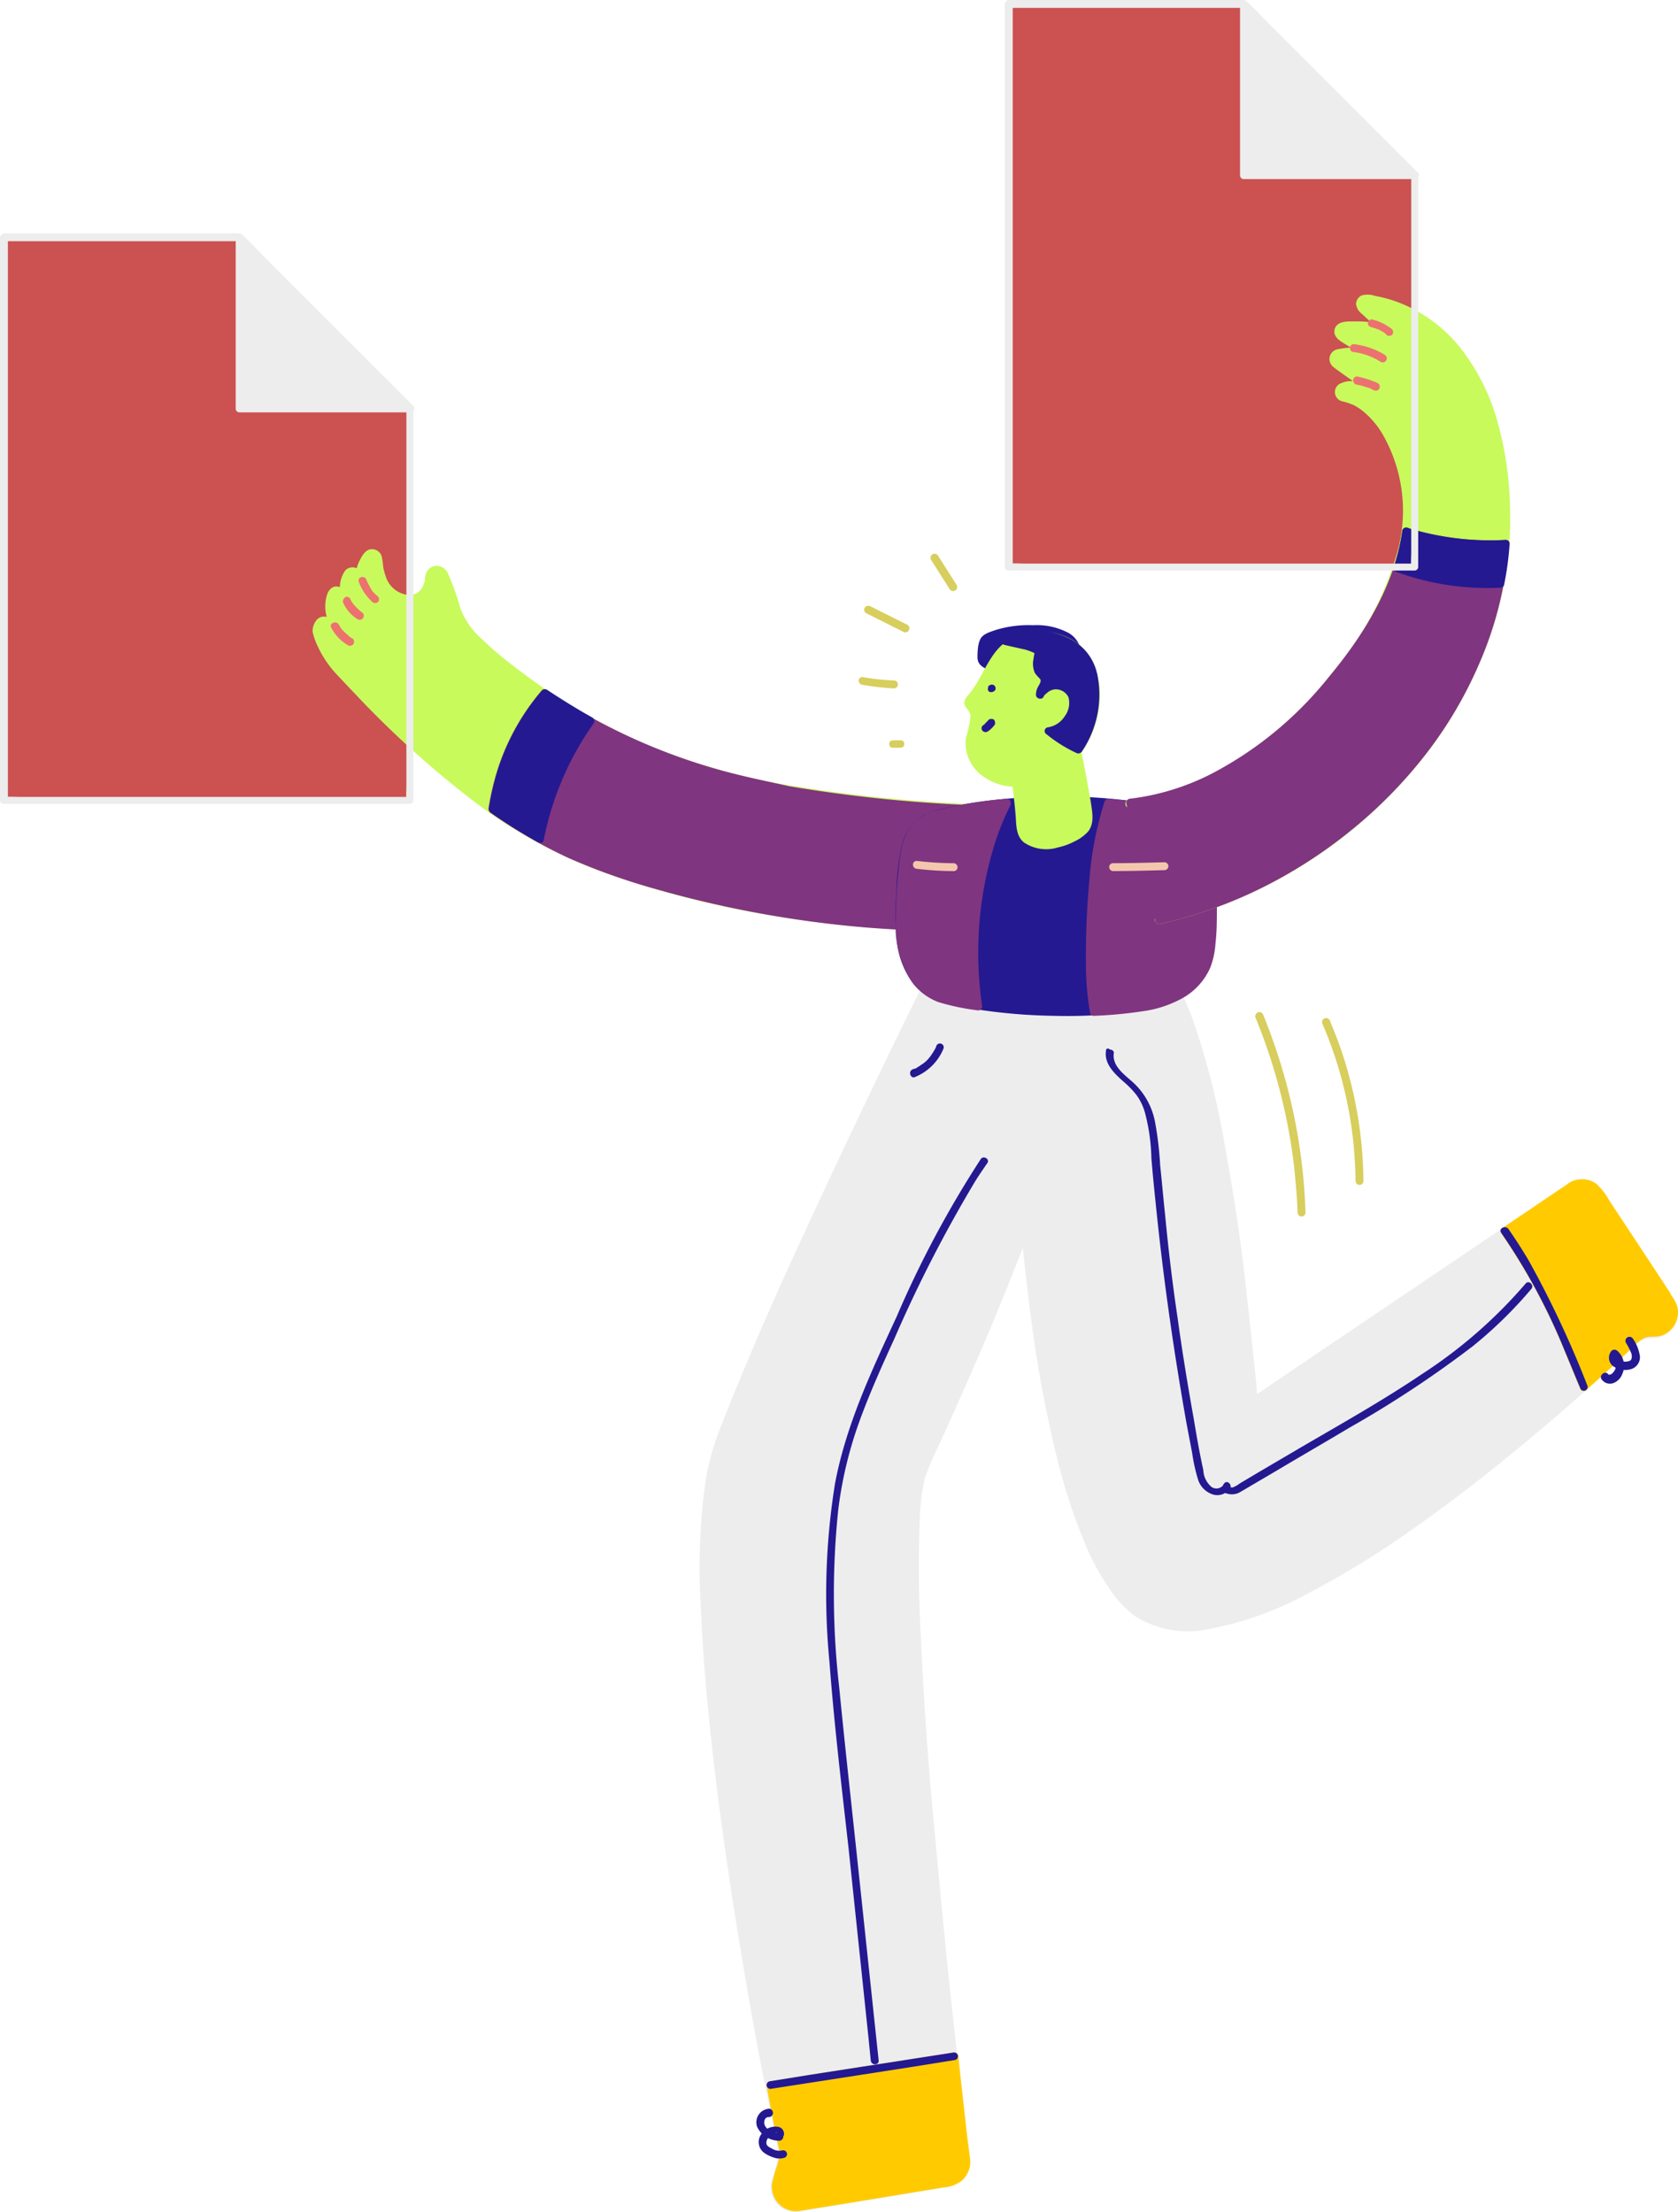 <svg id="quasi-sempre-senza-impegnativa" xmlns="http://www.w3.org/2000/svg" xmlns:xlink="http://www.w3.org/1999/xlink" width="153.104" height="201.837" viewBox="0 0 153.104 201.837">
  <defs>
    <clipPath id="clip-path">
      <rect id="Rectangle_610" data-name="Rectangle 610" width="153.104" height="201.837" fill="none"/>
    </clipPath>
  </defs>
  <path id="Path_4044" data-name="Path 4044" d="M.9,51.2v51.387H37.98V66.818L22.36,51.2Z" transform="translate(-0.519 -29.527)" fill="#cc5151"/>
  <g id="Group_2415" data-name="Group 2415">
    <g id="Group_2414" data-name="Group 2414" clip-path="url(#clip-path)">
      <path id="Path_4045" data-name="Path 4045" d="M129.484,142.522a134.255,134.255,0,0,1-15.408-1.354c-2.667-.381-5.333-.847-7.915-1.482a54.271,54.271,0,0,1-22.519-11.852,9.211,9.211,0,0,1-2.37-2.751c-.593-1.228-.847-2.879-1.524-4.021a.742.742,0,0,0-.974-.254.659.659,0,0,0-.339.55,2.324,2.324,0,0,1-.931,1.778,2.354,2.354,0,0,1-3.048-1.016,5.294,5.294,0,0,1-.677-2.413.525.525,0,0,0-.55-.508.63.63,0,0,0-.381.169,3.234,3.234,0,0,0-.508,3.3,8.581,8.581,0,0,1-.381-1.4.54.54,0,0,0-1.016-.127,2.811,2.811,0,0,0,.169,2.879,2.629,2.629,0,0,1-.593-1.058.544.544,0,0,0-.677-.381.6.6,0,0,0-.381.339,3.117,3.117,0,0,0,.889,3.471,2.3,2.3,0,0,1-1.1-.889.548.548,0,0,0-.931.042c-.381.8-.169.847.127,1.693a9.433,9.433,0,0,0,2.159,3.132c6.307,6.688,13.587,13.46,22.138,16.889,2.032.8,4.106,1.481,6.18,2.116a97,97,0,0,0,26.963,3.852" transform="translate(-39.283 -68.745)" fill="#c8fa5c"/>
      <path id="Path_4046" data-name="Path 4046" d="M129.072,141.717a136.57,136.57,0,0,1-16.593-1.524,60.532,60.532,0,0,1-14.646-3.979,55.7,55.7,0,0,1-12.318-7.323,28.1,28.1,0,0,1-2.709-2.328,6.962,6.962,0,0,1-1.947-2.836,21.886,21.886,0,0,0-1.143-3.175,1.131,1.131,0,0,0-1.016-.635,1.011,1.011,0,0,0-.931.635,1.7,1.7,0,0,0-.127.635,2.084,2.084,0,0,1-.254.72,1.334,1.334,0,0,1-1.143.677,2.433,2.433,0,0,1-2.2-1.778,5.639,5.639,0,0,1-.212-.8,7.028,7.028,0,0,0-.127-.931.922.922,0,0,0-.974-.677c-.508.042-.8.55-1.016.974a3.131,3.131,0,0,0-.381,1.524,3.762,3.762,0,0,0,.3,1.524c.169.381.8.085.635-.254a8.353,8.353,0,0,1-.3-1.1c-.085-.3-.085-.55-.3-.762a.92.92,0,0,0-1.27,0,2.6,2.6,0,0,0-.508,1.693,3.228,3.228,0,0,0,.508,1.778l.55-.423a2.956,2.956,0,0,1-.55-1.016.879.879,0,0,0-.593-.508c-.635-.169-1.016.339-1.143.889a3.586,3.586,0,0,0,1.058,3.556l.339-.593a1.675,1.675,0,0,1-.635-.423,2.914,2.914,0,0,0-.466-.55.9.9,0,0,0-1.143.085,1.6,1.6,0,0,0-.423,1.143,6.007,6.007,0,0,0,.423,1.228,9.823,9.823,0,0,0,1.82,2.709l2.286,2.413a90.125,90.125,0,0,0,10.159,9.1A45.186,45.186,0,0,0,93.982,147.9a88.726,88.726,0,0,0,14.646,3.81,99.288,99.288,0,0,0,15.027,1.481h1.862a.346.346,0,0,0,.339-.381.364.364,0,0,0-.339-.339,98.184,98.184,0,0,1-14.519-1.1,91.192,91.192,0,0,1-14.222-3.3,52.386,52.386,0,0,1-6.476-2.5,40.667,40.667,0,0,1-5.587-3.217,76.374,76.374,0,0,1-10.074-8.339c-1.524-1.524-3.048-3.048-4.529-4.614a8.653,8.653,0,0,1-1.778-2.667c-.085-.3-.381-.677-.3-.974.042-.127.085-.423.212-.508.169-.085.3.127.381.254a3.13,3.13,0,0,0,1.185.889c.339.127.635-.381.339-.593a2.876,2.876,0,0,1-.974-2.54c0-.169.085-.931.423-.677.127.085.169.423.254.55a3.975,3.975,0,0,0,.508.762c.254.3.8-.085.55-.423a2.57,2.57,0,0,1-.212-2.413c.085-.169.254-.381.381-.127a3.963,3.963,0,0,1,.169.677c.085.254.127.508.212.762l.635-.254a2.675,2.675,0,0,1-.169-1.524,4.626,4.626,0,0,1,.212-.72c.085-.169.254-.593.423-.677.085-.042.212-.042.254.042v.042a.932.932,0,0,1,.042.339,2.125,2.125,0,0,0,.085.508,4.478,4.478,0,0,0,.55,1.651,3.071,3.071,0,0,0,2.286,1.566,2.2,2.2,0,0,0,2.243-1.439,3.963,3.963,0,0,0,.169-.677c.042-.169,0-.381.169-.508.381-.254.593.254.72.508.466,1.016.677,2.116,1.1,3.132a8.194,8.194,0,0,0,1.947,2.709c.847.8,1.778,1.566,2.667,2.286A54.453,54.453,0,0,0,96.734,136.6a58.2,58.2,0,0,0,14.053,4.106,137.252,137.252,0,0,0,16.085,1.693c.677.042,1.355.042,2.032.085.635-.042.635-.762.169-.762" transform="translate(-38.871 -68.278)" fill="#c8fa5c"/>
      <path id="Path_4047" data-name="Path 4047" d="M128.126,157.1a54.667,54.667,0,0,1-17.185-7.7,20.977,20.977,0,0,0-4.741,10.582,42.574,42.574,0,0,0,8.593,4.741c2.032.8,4.106,1.481,6.18,2.116a97,97,0,0,0,26.963,3.852l3.513-10.751a134.356,134.356,0,0,1-15.408-1.355,72.345,72.345,0,0,1-7.915-1.481" transform="translate(-61.247 -86.162)" fill="#803580"/>
      <path id="Path_4048" data-name="Path 4048" d="M127.677,156.3a54.684,54.684,0,0,1-13.587-5.46c-1.185-.678-2.37-1.4-3.513-2.2a.39.39,0,0,0-.423.042,20.857,20.857,0,0,0-4.317,8.17,25.373,25.373,0,0,0-.55,2.582.433.433,0,0,0,.169.423A46.272,46.272,0,0,0,112.608,164a59.633,59.633,0,0,0,8.127,2.878,100.442,100.442,0,0,0,16.931,3.26,93.25,93.25,0,0,0,9.736.508.369.369,0,0,0,.339-.254l1.185-3.64,1.9-5.8.423-1.312a.352.352,0,0,0-.254-.423h-.085a131.259,131.259,0,0,1-18.2-1.778c-1.693-.381-3.386-.72-5.037-1.143a.349.349,0,1,0-.169.678,82.9,82.9,0,0,0,9.058,1.65c3.048.423,6.1.72,9.143.932q2.6.19,5.206.254l-.339-.466-1.185,3.64-1.9,5.8-.423,1.313.339-.254a96.573,96.573,0,0,1-17.1-1.523c-2.836-.508-5.587-1.143-8.381-1.9a67.755,67.755,0,0,1-8.127-2.709,44.968,44.968,0,0,1-8-4.486l.169.423a20.8,20.8,0,0,1,3.132-8.381,23.687,23.687,0,0,1,1.524-2.074l-.423.042a53.71,53.71,0,0,0,13.249,6.561c1.312.466,2.667.847,4.021,1.185a.355.355,0,1,0,.212-.678" transform="translate(-60.713 -85.695)" fill="#803580"/>
      <path id="Path_4049" data-name="Path 4049" d="M110.575,162.791a27.95,27.95,0,0,1,4.614-10.751c-1.439-.8-2.794-1.651-4.148-2.54a20.977,20.977,0,0,0-4.741,10.582,43.179,43.179,0,0,0,4.275,2.709" transform="translate(-61.305 -86.219)" fill="#241991"/>
      <path id="Path_4050" data-name="Path 4050" d="M110.38,162.352a27.505,27.505,0,0,1,4.571-10.667.4.4,0,0,0-.127-.508c-1.439-.8-2.794-1.651-4.148-2.54a.389.389,0,0,0-.423.042,20.853,20.853,0,0,0-4.317,8.169,25.374,25.374,0,0,0-.55,2.582.433.433,0,0,0,.169.423c1.4.974,2.836,1.862,4.317,2.709a.372.372,0,0,0,.381-.635c-1.481-.847-2.921-1.735-4.317-2.709l.169.423a20.8,20.8,0,0,1,3.132-8.381,23.688,23.688,0,0,1,1.524-2.074l-.423.042a47.394,47.394,0,0,0,4.148,2.54l-.127-.508a28.318,28.318,0,0,0-4.614,10.836c-.127.508.55.72.635.254" transform="translate(-60.771 -85.695)" fill="#241991"/>
      <path id="Path_4051" data-name="Path 4051" d="M172.412,210.9s-14.18,28.529-19.259,42.328c-4.825,13.037,4.7,59.471,5.757,64.551a2.105,2.105,0,0,1-.042.889l-.55,1.989a1.871,1.871,0,0,0,1.312,2.328,1.717,1.717,0,0,0,.8.042l13.63-2.243a1.908,1.908,0,0,0,1.566-2.074c-1.185-9.778-6.646-56.762-3.767-63.027,3.217-6.984,17.312-37.418,13.376-43.09" transform="translate(-87.544 -121.63)" fill="#ededed"/>
      <path id="Path_4052" data-name="Path 4052" d="M171.57,210.243c-.931,1.9-1.862,3.767-2.794,5.672-2.116,4.4-4.233,8.8-6.307,13.249-2.37,5.079-4.741,10.2-6.942,15.408-.931,2.2-1.862,4.444-2.751,6.73a24.555,24.555,0,0,0-1.354,4.656,57.88,57.88,0,0,0-.466,12.106c.212,5.079.72,10.116,1.312,15.154.635,5.079,1.354,10.159,2.2,15.2.677,4.148,1.4,8.254,2.2,12.36.423,2.2.974,4.444,1.312,6.646a7.808,7.808,0,0,1-.593,2.709A2.261,2.261,0,0,0,159,322.921c.085,0,.127.042.212.042a3.92,3.92,0,0,0,1.4-.127l2.116-.339c3.556-.593,7.111-1.143,10.667-1.778a2.293,2.293,0,0,0,1.862-1.4,4.468,4.468,0,0,0,.042-2.243c-.169-1.439-.339-2.836-.508-4.275-.466-4.148-.931-8.3-1.354-12.4-.508-5.037-.974-10.074-1.439-15.111-.423-4.868-.762-9.778-.974-14.688a111.843,111.843,0,0,1-.085-11.3,17.676,17.676,0,0,1,.466-3.344,31.486,31.486,0,0,1,1.312-3.048c1.735-3.852,3.471-7.7,5.079-11.6,1.947-4.7,3.81-9.482,5.376-14.349.677-2.159,1.312-4.317,1.82-6.476a24.488,24.488,0,0,0,.72-5.249,6,6,0,0,0-.72-3.3c-.254-.381-.889,0-.635.381a5.671,5.671,0,0,1,.635,3.344,29.024,29.024,0,0,1-.8,5.333,110.516,110.516,0,0,1-4.4,13.587c-1.735,4.487-3.6,8.931-5.545,13.333-.72,1.651-1.481,3.344-2.243,4.995a20.136,20.136,0,0,0-1.27,2.963,18.165,18.165,0,0,0-.466,3.344c-.127,1.651-.127,3.3-.127,4.91.042,4.36.254,8.72.55,13.079.339,5.037.762,10.074,1.228,15.111.423,4.7.931,9.4,1.439,14.053l1.143,10.159c.042.508.127,1.058.169,1.608a1.645,1.645,0,0,1-1.524,1.82l-4.444.72-6.138,1.015-2.159.339a2.388,2.388,0,0,1-1.439,0c-1.354-.551-.847-1.947-.55-2.963a4.324,4.324,0,0,0,.212-2.2c-.169-.889-.381-1.82-.55-2.709-.677-3.386-1.312-6.773-1.9-10.2q-1.27-7.048-2.286-14.1c-.72-5.079-1.355-10.2-1.778-15.323a114.236,114.236,0,0,1-.466-13.714,36.753,36.753,0,0,1,.55-5.291,26.751,26.751,0,0,1,1.481-4.741c1.9-4.825,4.021-9.609,6.138-14.349,2.243-4.952,4.529-9.862,6.9-14.773,1.566-3.259,3.132-6.519,4.741-9.778.212-.466.466-.931.677-1.4.254-.3-.339-.677-.55-.254" transform="translate(-86.998 -121.142)" fill="#ededed"/>
      <path id="Path_4053" data-name="Path 4053" d="M192.218,249.685a95.139,95.139,0,0,0-7.661,14.349c-2.286,4.952-4.614,9.862-5.63,15.238a63.669,63.669,0,0,0-.508,16.3c.423,5.63,1.1,11.3,1.735,16.931l1.82,17.313.212,2.116c.042.465.762.465.72,0l-1.82-17.143c-.593-5.63-1.228-11.259-1.778-16.889a74.53,74.53,0,0,1-.085-16.254,36.948,36.948,0,0,1,1.9-7.958c.931-2.582,2.074-5.122,3.217-7.619a123.982,123.982,0,0,1,7.365-14.349c.339-.55.72-1.1,1.1-1.651.3-.381-.339-.762-.593-.381" transform="translate(-102.736 -143.907)" fill="#241991"/>
      <path id="Path_4054" data-name="Path 4054" d="M218.3,208.431s-.042,46.561,10.54,57.143c9.82,9.778,41.4-19.683,46.138-24.254a1.843,1.843,0,0,1,1.439-.508,1.891,1.891,0,0,0,2.032-1.735,1.916,1.916,0,0,0-.3-1.186l-6.519-9.947a1.9,1.9,0,0,0-2.624-.55l-28.868,19.471s-2.667-35.936-9.4-40.465" transform="translate(-125.897 -119.034)" fill="#ededed"/>
      <path id="Path_4055" data-name="Path 4055" d="M217.4,207.943c0,.889,0,1.821.042,2.709.042,2.412.127,4.783.212,7.2q.19,5.015.635,10.031c.3,3.81.72,7.619,1.228,11.429a111.723,111.723,0,0,0,2.032,11.133,55.242,55.242,0,0,0,3.005,9.4,21.85,21.85,0,0,0,1.947,3.513,10.039,10.039,0,0,0,2.37,2.624,9.065,9.065,0,0,0,6.773,1.228,30.27,30.27,0,0,0,8.677-3.048,82.3,82.3,0,0,0,9.439-5.714c3.09-2.159,6.1-4.444,9.016-6.815,2.5-2.031,4.952-4.106,7.365-6.264,1.524-1.355,3.005-2.709,4.487-4.106a1.889,1.889,0,0,1,.931-.55,5.072,5.072,0,0,1,.8-.043,2.809,2.809,0,0,0,.847-.254,2.27,2.27,0,0,0,1.1-2.709,3.717,3.717,0,0,0-.508-.889l-.889-1.354-4.995-7.619c-.127-.212-.254-.381-.381-.593a2.288,2.288,0,0,0-3.132-.635c-.3.169-.55.381-.8.551l-5.46,3.682-8.212,5.545-8.212,5.545-5.376,3.641-.762.508.55.3c-.085-1.227-.212-2.455-.339-3.64-.3-2.963-.635-5.926-.974-8.847-.466-3.725-1.058-7.449-1.735-11.132a70.463,70.463,0,0,0-2.54-10.2,26.5,26.5,0,0,0-1.608-3.937,8.564,8.564,0,0,0-1.862-2.582,4.527,4.527,0,0,0-.508-.423c-.381-.254-.72.339-.339.635.042.042.085.042.127.085l.042.042c.085.084.169.127.254.212a5.067,5.067,0,0,1,.466.508,12.66,12.66,0,0,1,.847,1.228,22.319,22.319,0,0,1,1.608,3.556,66.79,66.79,0,0,1,2.582,9.9c.72,3.64,1.312,7.322,1.778,11.005.423,3.048.762,6.137,1.058,9.185.127,1.439.254,2.92.381,4.359v.042a.346.346,0,0,0,.381.339.254.254,0,0,0,.169-.042l2.963-1.989,7.069-4.783,8.466-5.714,7.154-4.825,3.175-2.159a1.566,1.566,0,0,1,2.159.423c.169.212.3.466.466.677l2.328,3.556,2.667,4.021.847,1.312a2.6,2.6,0,0,1,.466.974,1.517,1.517,0,0,1-.423,1.312,1.559,1.559,0,0,1-1.228.466,2.39,2.39,0,0,0-1.735.635c-.127.085-.212.212-.339.3-.635.593-1.228,1.185-1.862,1.736-1.989,1.862-4.064,3.682-6.138,5.418-2.709,2.286-5.46,4.53-8.254,6.688-3.005,2.286-6.1,4.4-9.312,6.392a48.212,48.212,0,0,1-9.016,4.444,14.72,14.72,0,0,1-7.492.931,6.152,6.152,0,0,1-2.751-1.312,11.891,11.891,0,0,1-2.2-2.624,32.6,32.6,0,0,1-3.429-8,87.115,87.115,0,0,1-2.413-10.455c-.635-3.725-1.143-7.535-1.524-11.3-.381-3.556-.635-7.111-.847-10.709-.169-2.879-.3-5.714-.381-8.593-.042-1.65-.085-3.3-.085-4.952v-.677a.346.346,0,0,0-.381-.339c-.3.085-.423.212-.466.423" transform="translate(-125.378 -118.546)" fill="#ededed"/>
      <path id="Path_4056" data-name="Path 4056" d="M238.374,226.292c-.169,1.185.8,2.074,1.608,2.794a8.131,8.131,0,0,1,1.185,1.228,5.015,5.015,0,0,1,.8,1.735,17.683,17.683,0,0,1,.55,3.979c.127,1.608.3,3.259.466,4.868.677,6.519,1.608,12.994,2.751,19.429l.508,2.666a15.873,15.873,0,0,0,.55,2.455,2.094,2.094,0,0,0,1.355,1.312,1.4,1.4,0,0,0,1.566-.593c.169-.338-.3-.762-.55-.423a.589.589,0,0,0,0,.8.366.366,0,0,0,.254.127,1.471,1.471,0,0,0,1.185-.127l3.386-1.989c2.2-1.312,4.4-2.582,6.6-3.895a98.718,98.718,0,0,0,11.217-7.407,39.382,39.382,0,0,0,5.376-5.249c.3-.339-.212-.847-.508-.508a43.953,43.953,0,0,1-9.439,8.254c-3.64,2.455-7.492,4.614-11.259,6.814l-3.6,2.116-1.778,1.058a2.727,2.727,0,0,1-.677.381c-.085,0-.169-.042-.212,0a.148.148,0,0,0-.085-.042c.127-.042-.085.339,0,.254l-.55-.423a.792.792,0,0,1-1.058.169,2.148,2.148,0,0,1-.762-1.566c-.339-1.524-.593-3.006-.847-4.529-.55-3.09-1.058-6.138-1.481-9.228q-.7-4.7-1.143-9.4c-.169-1.566-.3-3.09-.466-4.656a30.288,30.288,0,0,0-.466-3.937,6.537,6.537,0,0,0-1.9-3.513c-.762-.72-2.032-1.524-1.862-2.751.042-.212-.169-.339-.339-.339-.254-.212-.381-.042-.381.127" transform="translate(-137.463 -130.376)" fill="#241991"/>
      <path id="Path_4057" data-name="Path 4057" d="M220.277,138.366a1.9,1.9,0,0,0-.931-2.116,4.744,4.744,0,0,0-2.413-.593,9.543,9.543,0,0,0-4.741.677.675.675,0,0,0-.381.3.683.683,0,0,0-.127.381,4.467,4.467,0,0,0-.085,1.058,1.8,1.8,0,0,0,.085.466.853.853,0,0,0,.381.3,14.993,14.993,0,0,0,2.413.931" transform="translate(-122.033 -78.217)" fill="#241991"/>
      <path id="Path_4058" data-name="Path 4058" d="M220.1,138.006a2.276,2.276,0,0,0-1.058-2.5,6.152,6.152,0,0,0-3.259-.72,10.2,10.2,0,0,0-3.386.423c-.466.169-1.185.339-1.439.847a2.5,2.5,0,0,0-.212.8,6.858,6.858,0,0,0-.042.931c.042.677.593.889,1.143,1.143a16.079,16.079,0,0,0,1.989.762.349.349,0,0,0,.169-.677,9.268,9.268,0,0,1-1.4-.508c-.254-.085-.466-.212-.677-.3-.169-.085-.423-.169-.508-.3a1.614,1.614,0,0,1-.042-.635,4.17,4.17,0,0,1,.085-.72c.127-.381.762-.55,1.143-.635a8.616,8.616,0,0,1,2.751-.339,7.684,7.684,0,0,1,2.751.339,1.76,1.76,0,0,1,1.27,1.989c-.085.339.593.508.72.085" transform="translate(-121.514 -77.731)" fill="#241991"/>
      <path id="Path_4059" data-name="Path 4059" d="M218.083,173.424a51.352,51.352,0,0,0-19.852.212,5.45,5.45,0,0,0-2.286.931c-1.185.931-1.481,2.582-1.608,4.064-.127,1.354-.212,2.751-.254,4.106a12.323,12.323,0,0,0,.466,4.317,5.431,5.431,0,0,0,2.667,3.344,7.855,7.855,0,0,0,1.947.55,52.525,52.525,0,0,0,15.45.677,16.425,16.425,0,0,0,4.275-.931,5.736,5.736,0,0,0,3.132-2.921,7.665,7.665,0,0,0,.508-2.37,33.3,33.3,0,0,0-.127-7.111c-.339-1.9-.635-4.275-4.317-4.868" transform="translate(-111.924 -99.519)" fill="#241991"/>
      <path id="Path_4060" data-name="Path 4060" d="M217.571,172.577a52.481,52.481,0,0,0-17.82-.254c-.72.127-1.439.254-2.159.423a8.063,8.063,0,0,0-1.947.635,4.413,4.413,0,0,0-2.074,2.963,23.093,23.093,0,0,0-.466,4.191,24.016,24.016,0,0,0,.085,4.614,7.658,7.658,0,0,0,1.481,3.64,5.156,5.156,0,0,0,1.355,1.185,6.854,6.854,0,0,0,2.032.72,51.164,51.164,0,0,0,9.482,1.016,44.619,44.619,0,0,0,4.741-.127,27.033,27.033,0,0,0,4.529-.593,8.383,8.383,0,0,0,3.513-1.777,5.854,5.854,0,0,0,1.778-3.556,31.076,31.076,0,0,0-.169-8.635,6.656,6.656,0,0,0-.677-2.2,4.271,4.271,0,0,0-1.989-1.778,7.139,7.139,0,0,0-1.693-.466c-.466-.084-.635.593-.169.678a4.921,4.921,0,0,1,2.709,1.185,3.974,3.974,0,0,1,1.016,1.9,14.4,14.4,0,0,1,.381,2.709,32.36,32.36,0,0,1,.085,4.529,8.633,8.633,0,0,1-.847,4.106,5.56,5.56,0,0,1-2.624,2.2,12.344,12.344,0,0,1-4.106.931,40.142,40.142,0,0,1-4.529.254,53.494,53.494,0,0,1-9.016-.593c-.72-.127-1.481-.254-2.2-.381a6.023,6.023,0,0,1-1.9-.677,5.126,5.126,0,0,1-2.074-2.709,11.874,11.874,0,0,1-.508-4.233,39.112,39.112,0,0,1,.254-4.444,6.514,6.514,0,0,1,.974-3.217c.8-1.058,2.2-1.27,3.386-1.524a49.428,49.428,0,0,1,16.931-.339c.677.085,1.355.212,2.032.339.466.042.677-.635.212-.72" transform="translate(-111.327 -99.011)" fill="#241991"/>
      <path id="Path_4061" data-name="Path 4061" d="M223.343,152.9l-5.545.677c-.042,2.54.677,7.153.847,10.159a1.618,1.618,0,0,0,1.27,1.481c.127.042.254.042.381.085a5.376,5.376,0,0,0,3.937-1.1,1.633,1.633,0,0,0,.635-1.482c-.339-2.878-1.608-7.831-1.524-9.82" transform="translate(-125.607 -88.18)" fill="#c8fa5c"/>
      <path id="Path_4062" data-name="Path 4062" d="M222.878,151.986l-4.868.593-.677.085a.334.334,0,0,0-.339.339,44.024,44.024,0,0,0,.466,5.8c.127,1.058.254,2.116.339,3.132.085.931,0,1.947.762,2.582a3.618,3.618,0,0,0,3.09.466,5.93,5.93,0,0,0,1.524-.55,3.946,3.946,0,0,0,1.27-.931c.593-.8.339-1.82.212-2.751l-.508-2.794c-.212-1.058-.423-2.116-.593-3.175a12.03,12.03,0,0,1-.212-2.455c.042-.466-.677-.466-.72,0a15.208,15.208,0,0,0,.127,1.989c.127.847.254,1.735.423,2.582.339,1.735.72,3.471.931,5.206a1.253,1.253,0,0,1-.466,1.228,4.938,4.938,0,0,1-1.312.72,4.208,4.208,0,0,1-2.963.169c-.889-.381-.8-1.355-.847-2.159-.085-.974-.212-1.947-.3-2.921a59.819,59.819,0,0,1-.508-6.18l-.339.339,4.868-.593.677-.085a.334.334,0,0,0,.339-.339.375.375,0,0,0-.381-.3" transform="translate(-125.142 -87.647)" fill="#c8fa5c"/>
      <path id="Path_4063" data-name="Path 4063" d="M220.071,140.519a4.7,4.7,0,0,0-1.439-2.455c-1.862-1.566-5.249-1.693-6.942.169-1.228,1.312-1.735,3.09-2.921,4.444a.522.522,0,0,0-.169.339c0,.212.169.339.3.508.635.931-.169,2.159-.212,3.132a3.531,3.531,0,0,0,2.5,3.344,6.149,6.149,0,0,0,5.418-.635,8.539,8.539,0,0,0,3.471-8.847" transform="translate(-120.303 -78.931)" fill="#c8fa5c"/>
      <path id="Path_4064" data-name="Path 4064" d="M219.991,140a4.765,4.765,0,0,0-2.455-3.217,5.891,5.891,0,0,0-3.683-.593,4.745,4.745,0,0,0-3.217,1.9c-.931,1.228-1.439,2.751-2.455,3.895-.254.3-.423.593-.212.973.169.3.423.466.466.847a8.691,8.691,0,0,1-.423,2.032,3.72,3.72,0,0,0,1.524,3.47c2.455,1.821,6.1.974,8.127-1.058a9.232,9.232,0,0,0,2.54-7.28c-.085-.339-.127-.635-.212-.974-.085-.465-.8-.254-.677.17a8.747,8.747,0,0,1-1.481,6.773,6.2,6.2,0,0,1-7.111,2.243,3.19,3.19,0,0,1-2.074-2.582c-.085-1.228.889-2.455.212-3.641-.042-.084-.254-.254-.3-.381,0-.043.169-.212.212-.3a5.8,5.8,0,0,0,.635-.889c.381-.593.677-1.186,1.016-1.778a5.2,5.2,0,0,1,2.54-2.5,5.368,5.368,0,0,1,3.725.085,4.13,4.13,0,0,1,2.582,3,.377.377,0,0,0,.72-.212" transform="translate(-119.884 -78.497)" fill="#c8fa5c"/>
      <path id="Path_4065" data-name="Path 4065" d="M212.927,148.093h0l-.042-.084v-.169l.042-.085.042-.085.085-.042a.311.311,0,0,0-.169.339.154.154,0,0,0,.042.127l.042.085a.22.22,0,0,0,.169.085h.085a.254.254,0,0,0,.169-.042l.085-.042a11.951,11.951,0,0,0,.085-.085c0-.042.042-.042.042-.084v-.169c0-.042-.042-.042-.042-.085a.311.311,0,0,0-.339-.169.156.156,0,0,0-.127.042l-.085.042a.222.222,0,0,0-.085.17v.085c-.042.085-.042.127,0,.169" transform="translate(-122.768 -85.108)" fill="#241991"/>
      <path id="Path_4066" data-name="Path 4066" d="M224.685,140.339a4.7,4.7,0,0,0-1.439-2.455,6.5,6.5,0,0,0-6.646-.72,14.779,14.779,0,0,1,2.921.8c.042.042.085.042.127.127a.27.27,0,0,1,0,.254,2.149,2.149,0,0,0,.169,1.778,1.323,1.323,0,0,1,.381.466c.212.466-.423.931-.423,1.481,0-.127.466-.423.55-.508a1.585,1.585,0,0,1,2.159.254,1.445,1.445,0,0,1,.3,1.016,2.753,2.753,0,0,1-2.243,2.582c.72.466,1.355,1.058,2.074,1.439a2,2,0,0,0,.635.254,8.591,8.591,0,0,0,1.439-6.773" transform="translate(-124.917 -78.751)" fill="#241991"/>
      <path id="Path_4067" data-name="Path 4067" d="M224.562,139.835a4.691,4.691,0,0,0-2.582-3.259,7.443,7.443,0,0,0-3.937-.72,4.564,4.564,0,0,0-2.074.635.392.392,0,0,0-.127.508.425.425,0,0,0,.212.169c.677.169,1.355.3,2.032.466a5.649,5.649,0,0,1,.762.3c.042,0,.042.043.085.043l-.085-.085c0,.085-.042.169-.042.254-.042.17-.042.339-.085.508a2.126,2.126,0,0,0,.085.889.88.88,0,0,0,.254.423c.085.127.212.212.3.339.127.169-.042.423-.127.592a1.528,1.528,0,0,0-.254.847c0,.381.635.508.72.085,0,.085,0,.042.042-.042l.127-.127c.085-.042.127-.127.212-.169a1.147,1.147,0,0,1,.72-.254,1.274,1.274,0,0,1,1.143.719,2,2,0,0,1-.339,1.736,2.206,2.206,0,0,1-1.566,1.015.341.341,0,0,0-.085.635,12.789,12.789,0,0,0,2.794,1.736.4.4,0,0,0,.423-.169,9.274,9.274,0,0,0,1.4-7.069c-.085-.465-.8-.254-.677.17a8.483,8.483,0,0,1-1.312,6.519l.423-.169a12.108,12.108,0,0,1-2.624-1.693l-.085.635a3.107,3.107,0,0,0,2.5-2.836,1.9,1.9,0,0,0-1.778-2.032,2.438,2.438,0,0,0-.55.042,1.846,1.846,0,0,0-.8.423c-.212.17-.55.339-.593.635l.72.085a1.924,1.924,0,0,1,.339-.8,1.173,1.173,0,0,0,.042-.847c-.127-.3-.466-.466-.55-.8a1.9,1.9,0,0,1,0-.974c.042-.339.127-.678-.212-.931a2.944,2.944,0,0,0-.847-.339c-.72-.212-1.481-.339-2.243-.508l.085.635a5.563,5.563,0,0,1,4.36-.254,4.534,4.534,0,0,1,1.9.974,4.121,4.121,0,0,1,1.27,2.243c.042.465.72.3.635-.17" transform="translate(-124.456 -78.332)" fill="#241991"/>
      <path id="Path_4068" data-name="Path 4068" d="M212.15,156.142a2.406,2.406,0,0,0,.593-.55.312.312,0,0,0,.085-.254.605.605,0,0,0-.085-.254.312.312,0,0,0-.254-.084H212.4a.323.323,0,0,0-.169.084,3.234,3.234,0,0,1-.381.381l.085-.042a.584.584,0,0,1-.169.127.426.426,0,0,0-.169.212v.127a.156.156,0,0,0,.042.127.362.362,0,0,0,.508.127" transform="translate(-122.033 -89.391)" fill="#241991"/>
      <path id="Path_4069" data-name="Path 4069" d="M203.718,173a41.487,41.487,0,0,0-5.587.889,5.45,5.45,0,0,0-2.286.931c-1.185.931-1.481,2.582-1.608,4.064-.127,1.355-.212,2.751-.254,4.106a12.323,12.323,0,0,0,.466,4.317,5.431,5.431,0,0,0,2.667,3.344,7.856,7.856,0,0,0,1.947.55c.72.127,1.4.254,2.116.381-.889-6.053-.127-13.206,2.54-18.582" transform="translate(-111.866 -99.772)" fill="#803580"/>
      <path id="Path_4070" data-name="Path 4070" d="M203.216,172.2a36.624,36.624,0,0,0-6.392,1.058,4.065,4.065,0,0,0-2.328,1.44,5.107,5.107,0,0,0-.931,2.328c-.169.974-.254,1.947-.339,2.921-.085,1.1-.127,2.2-.127,3.344a9.108,9.108,0,0,0,1.481,5.629,5.347,5.347,0,0,0,2.37,1.821,20.93,20.93,0,0,0,3.6.761.351.351,0,0,0,.423-.254v-.169a33.373,33.373,0,0,1,1.1-14.6,23.079,23.079,0,0,1,1.481-3.682c.212-.423-.423-.762-.635-.381a31.158,31.158,0,0,0-2.963,14.646,35.63,35.63,0,0,0,.339,4.233l.423-.423c-1.016-.127-2.032-.338-3.005-.55a4.453,4.453,0,0,1-2.2-1.27,7.718,7.718,0,0,1-1.693-5.037,40.559,40.559,0,0,1,.3-6.011,7.063,7.063,0,0,1,.635-2.286,3.174,3.174,0,0,1,1.82-1.567,21.47,21.47,0,0,1,3.175-.719c1.143-.212,2.328-.339,3.471-.466.466-.085.466-.8,0-.762" transform="translate(-111.364 -99.308)" fill="#803580"/>
      <path id="Path_4071" data-name="Path 4071" d="M245.805,178.645c-.254-1.9-.55-4.317-4.275-4.868-1.651-.3-3.344-.508-5.079-.677a36.428,36.428,0,0,0-1.566,10.709,40.092,40.092,0,0,0,.3,8.423c.931-.042,1.9-.127,2.836-.212a16.407,16.407,0,0,0,4.275-.931,5.737,5.737,0,0,0,3.132-2.921,7.659,7.659,0,0,0,.508-2.37,28.837,28.837,0,0,0-.127-7.154" transform="translate(-135.413 -99.83)" fill="#803580"/>
      <path id="Path_4072" data-name="Path 4072" d="M245.772,178.125a7.244,7.244,0,0,0-1.058-3.386c-1.1-1.439-2.836-1.777-4.529-2.031q-2.032-.317-4.064-.508a.369.369,0,0,0-.339.254,31.1,31.1,0,0,0-1.4,7.323,75.079,75.079,0,0,0-.3,7.577,25.768,25.768,0,0,0,.381,4.4.322.322,0,0,0,.339.254,39.27,39.27,0,0,0,4.487-.423,10.208,10.208,0,0,0,3.81-1.312,5.933,5.933,0,0,0,2.328-2.667,7.3,7.3,0,0,0,.466-2.116,19.932,19.932,0,0,0,.127-2.244,34.6,34.6,0,0,0-.254-5.122.339.339,0,0,0-.677,0,37.007,37.007,0,0,1,.3,4.318c0,.72-.042,1.439-.085,2.159a17.35,17.35,0,0,1-.254,2.074c-.593,2.54-3.09,3.724-5.46,4.19a35.952,35.952,0,0,1-4.741.466l.339.254a38.154,38.154,0,0,1-.3-7.619,60.287,60.287,0,0,1,.593-7.323,26.509,26.509,0,0,1,.974-4.021l-.339.254c1.143.085,2.243.212,3.386.381a13.758,13.758,0,0,1,2.921.593,3.546,3.546,0,0,1,2.328,2.5,11.423,11.423,0,0,1,.339,1.735.334.334,0,0,0,.339.339.3.3,0,0,0,.339-.3" transform="translate(-134.998 -99.31)" fill="#803580"/>
      <path id="Path_4073" data-name="Path 4073" d="M0,50.68v51.345a.333.333,0,0,0,.339.338H37.376a.334.334,0,0,0,.339-.338V66.3a.587.587,0,0,0-.212-.423l-.677-.677-2.794-2.794-3.894-3.895-3.979-3.979-3.048-3.047-.847-.847c-.169-.17-.3-.339-.508-.339H.381A.449.449,0,0,0,0,50.68a.334.334,0,0,0,.339.339H21.8l-.254-.085L23.111,52.5l3.725,3.724,4.487,4.487,3.894,3.894,1.27,1.27c.212.212.381.423.635.635l.042.042L37.08,66.3v34.328c0,.466-.042.932,0,1.4v.042l.339-.339H1.862c-.466,0-.974-.042-1.439,0H.381l.339.339V50.68a.345.345,0,0,0-.381-.338c-.169,0-.3.127-.339.338" transform="translate(0 -29.008)" fill="#ededed"/>
      <path id="Path_4074" data-name="Path 4074" d="M67.219,66.819,51.6,51.2V66.819Z" transform="translate(-29.759 -29.528)" fill="#ededed"/>
      <path id="Path_4075" data-name="Path 4075" d="M67.012,66.089l-1.566-1.566L61.721,60.8l-4.487-4.487L53.34,52.417c-.635-.635-1.228-1.312-1.9-1.9l-.042-.042a.386.386,0,0,0-.508,0,.6.6,0,0,0-.085.254V66.343a.334.334,0,0,0,.339.339H66.758A.346.346,0,0,0,67.1,66.3a.364.364,0,0,0-.339-.339H51.139l.339.339V50.682l-.593.254L52.451,52.5l3.725,3.725,4.487,4.487,3.894,3.894c.635.635,1.228,1.312,1.9,1.9l.042.042a.386.386,0,0,0,.508,0,.332.332,0,0,0,0-.466" transform="translate(-29.297 -29.052)" fill="#ededed"/>
      <path id="Path_4076" data-name="Path 4076" d="M217.5.9V52.286h37.08V16.519L238.96.9Z" transform="translate(-125.436 -0.519)" fill="#cc5151"/>
      <path id="Path_4077" data-name="Path 4077" d="M283.819,16.519,268.2.9V16.519Z" transform="translate(-154.675 -0.519)" fill="#ededed"/>
      <path id="Path_4078" data-name="Path 4078" d="M283.512,15.789l-1.566-1.566L278.221,10.5l-4.487-4.486L269.84,2.117c-.635-.635-1.228-1.313-1.9-1.9L267.893.17a.387.387,0,0,0-.508,0,.6.6,0,0,0-.085.254V16.043a.334.334,0,0,0,.339.339h15.619A.346.346,0,0,0,283.6,16a.364.364,0,0,0-.339-.338H267.639l.339.338V.381l-.593.254L268.951,2.2l3.725,3.725,4.487,4.487,3.894,3.894c.635.635,1.228,1.312,1.9,1.9l.042.042a.385.385,0,0,0,.508,0,.277.277,0,0,0,0-.466" transform="translate(-154.156 -0.043)" fill="#ededed"/>
      <path id="Path_4079" data-name="Path 4079" d="M246.167,121.054c15.45-3.386,29.207-16.423,31.408-32.423,1.228-8.847-1.1-21.757-11.344-24.128a11.046,11.046,0,0,0-1.143-.212.527.527,0,0,0-.593.466.5.5,0,0,0,.169.466l2.032,1.862a8.862,8.862,0,0,0-3.64-.254.527.527,0,0,0-.466.593.505.505,0,0,0,.212.381,11.042,11.042,0,0,0,2.963,1.566,8.231,8.231,0,0,0-3.217-.042.538.538,0,0,0-.423.635.582.582,0,0,0,.212.339l3.048,2.159a3.922,3.922,0,0,0-2.413-.169.52.52,0,0,0-.339.677.558.558,0,0,0,.423.381c2.159.381,3.767,2.667,4.614,4.529,3.429,7.788-1.312,16.042-6.307,21.884-4.529,5.291-10.751,9.778-17.863,10.624" transform="translate(-140.431 -37.075)" fill="#c8fa5c"/>
      <path id="Path_4080" data-name="Path 4080" d="M245.718,120.94a41.611,41.611,0,0,0,8.635-2.963,43.133,43.133,0,0,0,14.476-11.09,37.446,37.446,0,0,0,5.037-7.577,35.9,35.9,0,0,0,3.09-8.593,31.979,31.979,0,0,0,.72-7.788,31.3,31.3,0,0,0-1.1-7.662,19.214,19.214,0,0,0-3.3-6.73,13.368,13.368,0,0,0-5.884-4.36,12.112,12.112,0,0,0-2.032-.55,2.029,2.029,0,0,0-1.228-.042.912.912,0,0,0-.508.762,1.336,1.336,0,0,0,.55.931l1.1,1.016.635.593.339-.593a9.234,9.234,0,0,0-2.667-.339c-.635,0-1.651-.085-1.9.678-.212.761.55,1.143,1.1,1.481a11.738,11.738,0,0,0,2.328,1.1l.169-.677a8.087,8.087,0,0,0-3.344-.043.918.918,0,0,0-.72,1.058,1.028,1.028,0,0,0,.381.593c.72.551,1.439,1.016,2.159,1.567l.889.635.254-.635a4.4,4.4,0,0,0-1.481-.3,2.292,2.292,0,0,0-1.312.254.868.868,0,0,0,.212,1.567,6.007,6.007,0,0,1,1.143.381,5,5,0,0,1,.974.677,7.889,7.889,0,0,1,1.608,1.947,14.026,14.026,0,0,1,1.355,10.751,28.661,28.661,0,0,1-5.291,10.2,36.72,36.72,0,0,1-7.831,7.746,24.774,24.774,0,0,1-9.989,4.444c-.466.085-.889.169-1.355.212s-.466.761,0,.72a24.635,24.635,0,0,0,10.2-3.768,35.258,35.258,0,0,0,8.169-7.28,34.6,34.6,0,0,0,6.011-9.736,16.13,16.13,0,0,0,.508-11.09,10.958,10.958,0,0,0-2.624-4.359,5.1,5.1,0,0,0-2.074-1.312c-.169-.085-.381-.085-.55-.169-.085-.042-.169-.042-.169-.169,0-.3.677-.254.889-.3a4.122,4.122,0,0,1,1.439.254c.423.169.593-.423.254-.635l-1.735-1.228-1.058-.762c-.169-.084-.466-.254-.3-.466.127-.127.508-.127.677-.127a5.072,5.072,0,0,1,.8-.043,7.688,7.688,0,0,1,1.693.169.352.352,0,0,0,.423-.254.339.339,0,0,0-.254-.423,10.953,10.953,0,0,1-1.778-.8c-.254-.169-.55-.338-.8-.508-.127-.085-.423-.212-.339-.423.085-.17.423-.127.55-.17a4.12,4.12,0,0,1,1.016,0,8.5,8.5,0,0,1,2.074.339.352.352,0,0,0,.423-.254.328.328,0,0,0-.085-.338L264.6,64.9c-.127-.085-.55-.381-.339-.592.085-.085.3-.043.423,0,.254.042.466.084.72.127.339.085.635.169.974.254a12.139,12.139,0,0,1,5.841,3.852,17.575,17.575,0,0,1,3.344,6.264,28.568,28.568,0,0,1,1.27,7.323,32.62,32.62,0,0,1-.466,7.322,34.111,34.111,0,0,1-2.624,8.339,37.966,37.966,0,0,1-4.614,7.492,41.728,41.728,0,0,1-6.18,6.349,43.325,43.325,0,0,1-7.323,4.91,40.107,40.107,0,0,1-8.169,3.26,18.407,18.407,0,0,1-2.074.508c-.3.042-.085.72.339.635" transform="translate(-139.897 -36.623)" fill="#c8fa5c"/>
      <path id="Path_4081" data-name="Path 4081" d="M197.139,186.319a29.584,29.584,0,0,0,3.386.212.345.345,0,0,0,.339-.381.364.364,0,0,0-.339-.339,30.3,30.3,0,0,1-3.386-.212.334.334,0,0,0-.339.339.373.373,0,0,0,.339.381" transform="translate(-113.498 -107.039)" fill="#f3c7ad"/>
      <path id="Path_4082" data-name="Path 4082" d="M246.167,150.071c15.45-3.386,29.207-16.423,31.408-32.423.085-.635.169-1.27.212-1.947a26.234,26.234,0,0,1-9.1-1.1c-.72,5.206-3.979,10.243-7.323,14.138-4.529,5.291-10.751,9.778-17.863,10.624Z" transform="translate(-140.431 -66.092)" fill="#803580"/>
      <path id="Path_4083" data-name="Path 4083" d="M245.848,149.933a41.157,41.157,0,0,0,9.143-3.217,43.671,43.671,0,0,0,8.212-5.249,42.007,42.007,0,0,0,6.815-6.9,37.715,37.715,0,0,0,4.952-8.339,33.244,33.244,0,0,0,2.582-9.439c.085-.508.127-1.058.169-1.567a.333.333,0,0,0-.339-.338,25.631,25.631,0,0,1-8.974-1.1.34.34,0,0,0-.423.254c-.72,5.037-3.556,9.566-6.73,13.376a33.5,33.5,0,0,1-10.667,8.8,22.054,22.054,0,0,1-7.45,2.286.346.346,0,0,0-.339.381v.084l.889,3.6,1.4,5.757.339,1.312a.349.349,0,0,0,.677-.169l-.889-3.6-1.4-5.757-.339-1.312-.339.466a26.018,26.018,0,0,0,12.952-5.714,35.1,35.1,0,0,0,5.079-4.953,42.978,42.978,0,0,0,4.487-6.222,23.277,23.277,0,0,0,3.005-8.127l-.423.254a26.865,26.865,0,0,0,9.185,1.142l-.339-.338a32.332,32.332,0,0,1-2.286,9.736,37.811,37.811,0,0,1-4.614,8.3,42.512,42.512,0,0,1-6.519,6.984,41.849,41.849,0,0,1-7.915,5.333,39.7,39.7,0,0,1-8.889,3.386l-1.143.254c-.508.042-.3.72.127.635" transform="translate(-140.027 -65.615)" fill="#803580"/>
      <path id="Path_4084" data-name="Path 4084" d="M302,114.5a18.761,18.761,0,0,1-.8,3.386,23.953,23.953,0,0,0,9.4,1.4c.127-.55.212-1.143.3-1.735.085-.635.169-1.27.212-1.947a24.153,24.153,0,0,1-9.1-1.1" transform="translate(-173.707 -66.034)" fill="#241991"/>
      <path id="Path_4085" data-name="Path 4085" d="M301.19,113.974a18.744,18.744,0,0,1-.8,3.386.339.339,0,0,0,.254.423,24.175,24.175,0,0,0,9.482,1.44.369.369,0,0,0,.339-.254,27.8,27.8,0,0,0,.508-3.767.334.334,0,0,0-.339-.339,25.632,25.632,0,0,1-8.974-1.1c-.423-.169-.635.551-.169.678a26.876,26.876,0,0,0,9.185,1.143l-.339-.339a32.637,32.637,0,0,1-.466,3.556l.339-.254a23.307,23.307,0,0,1-9.312-1.4l.254.423a18.744,18.744,0,0,0,.8-3.386.34.34,0,0,0-.254-.423.376.376,0,0,0-.508.212" transform="translate(-173.231 -65.593)" fill="#241991"/>
      <path id="Path_4086" data-name="Path 4086" d="M239.439,186.7c1.566,0,3.132-.042,4.7-.084a.36.36,0,0,0,0-.72c-1.566.042-3.132.085-4.7.085a.346.346,0,0,0-.339.381.364.364,0,0,0,.339.338" transform="translate(-137.893 -107.212)" fill="#f3c7ad"/>
      <path id="Path_4087" data-name="Path 4087" d="M71.344,134.665a3.984,3.984,0,0,0,1.524,1.609.37.37,0,0,0,.381-.635.91.91,0,0,1-.212-.127c-.042-.042-.085-.042-.085-.084h0c-.127-.127-.254-.212-.381-.339l-.169-.169-.042-.043c-.042-.042,0-.042,0,0-.042-.042-.042-.084-.085-.084-.085-.127-.169-.3-.254-.423a.38.38,0,0,0-.508-.127.276.276,0,0,0-.169.423" transform="translate(-41.122 -77.395)" fill="#ec726f"/>
      <path id="Path_4088" data-name="Path 4088" d="M73.957,129.226a3.387,3.387,0,0,0,1.312,1.481.37.37,0,1,0,.381-.635c-.042-.042-.127-.085-.169-.127a.041.041,0,0,1-.042-.042h0l-.085-.085a1.955,1.955,0,0,1-.3-.3l-.085-.085a.041.041,0,0,0-.042-.042c.042.085.042.042,0,0s-.085-.127-.127-.169a1.716,1.716,0,0,1-.212-.381.423.423,0,0,0-.212-.169.26.26,0,0,0-.254.042.423.423,0,0,0-.169.212.362.362,0,0,0,0,.3" transform="translate(-42.634 -74.2)" fill="#ec726f"/>
      <path id="Path_4089" data-name="Path 4089" d="M77.342,124.908a4.639,4.639,0,0,0,1.228,1.778.311.311,0,0,0,.254.085.334.334,0,0,0,.339-.339.6.6,0,0,0-.085-.254,2.739,2.739,0,0,1-.381-.339l-.085-.085c.042.042,0,.042,0,0l-.042-.042c-.042-.085-.085-.127-.127-.212a6.372,6.372,0,0,1-.466-.931.392.392,0,0,0-.508-.127c-.169.042-.212.3-.127.466" transform="translate(-44.58 -71.744)" fill="#ec726f"/>
      <path id="Path_4090" data-name="Path 4090" d="M291.943,81.905a4.95,4.95,0,0,1,.847.212c.127.042.3.085.423.127.042,0,.042.042.085.042,0,0,.127.042.042.042.085.042.127.042.212.085a.37.37,0,0,0,.381-.635,9.15,9.15,0,0,0-1.82-.593.34.34,0,0,0-.423.254.426.426,0,0,0,.254.466" transform="translate(-168.217 -46.815)" fill="#ec726f"/>
      <path id="Path_4091" data-name="Path 4091" d="M291.339,74.917a5.943,5.943,0,0,1,2.455.889.37.37,0,0,0,.381-.635,6.869,6.869,0,0,0-2.836-.974.334.334,0,0,0-.339.339.346.346,0,0,0,.339.381" transform="translate(-167.825 -42.79)" fill="#ec726f"/>
      <path id="Path_4092" data-name="Path 4092" d="M295.14,69.563c.127.042.3.085.423.127.085.042.127.042.212.085h.042a.148.148,0,0,1,.085.042c.127.085.254.127.381.212.042.042.127.085.169.127l.085.085h0l.042.042a.311.311,0,0,0,.254.085.334.334,0,0,0,.339-.339.6.6,0,0,0-.085-.254,4.691,4.691,0,0,0-1.778-.889.349.349,0,1,0-.169.677" transform="translate(-170.059 -39.721)" fill="#ec726f"/>
      <path id="Path_4093" data-name="Path 4093" d="M167.185,451.808a2.1,2.1,0,0,1-.042.889l-.55,1.989a1.871,1.871,0,0,0,1.312,2.328,1.729,1.729,0,0,0,.8.042l13.63-2.243a1.908,1.908,0,0,0,1.566-2.074c-.212-1.9-.635-5.249-1.1-9.439-5.587.889-11.175,1.735-16.8,2.624.593,2.921,1.016,4.995,1.185,5.884" transform="translate(-95.735 -255.659)" fill="#ffcb00"/>
      <path id="Path_4094" data-name="Path 4094" d="M166.432,451.431a3.849,3.849,0,0,1-.254,1.524c-.127.381-.254.8-.339,1.185a2.218,2.218,0,0,0,1.524,2.751,2.068,2.068,0,0,0,1.016.042l3.937-.635L179,455.2l2.328-.381a3.336,3.336,0,0,0,1.651-.55,2.272,2.272,0,0,0,.847-2.116c-.085-.677-.169-1.312-.254-1.989-.212-1.862-.423-3.767-.635-5.63-.042-.55-.127-1.1-.169-1.693a.346.346,0,0,0-.381-.339H182.3l-13.079,2.032-3.683.593a.375.375,0,0,0-.254.423c.339,1.989.72,3.937,1.143,5.884.085.466.762.254.677-.169-.423-1.947-.8-3.894-1.185-5.884l-.254.423,13.079-2.032,3.683-.593-.466-.339c.212,1.989.466,3.979.677,5.968.085.72.169,1.481.254,2.2.042.3.085.635.127.931a2.069,2.069,0,0,1-.042,1.016,1.566,1.566,0,0,1-1.27,1.058,1.173,1.173,0,0,1-.381.042l-1.989.339-6.392,1.058-4.656.762a1.9,1.9,0,0,1-.466.042,1.533,1.533,0,0,1-1.439-1.27,3.419,3.419,0,0,1,.212-1.312c.127-.423.254-.889.381-1.312a2.442,2.442,0,0,0,.042-1.1c0-.466-.677-.254-.593.169" transform="translate(-95.32 -255.197)" fill="#ffcb00"/>
      <path id="Path_4095" data-name="Path 4095" d="M182.3,442.489l-13.079,2.032-3.683.593a.349.349,0,1,0,.169.677l13.079-2.032,3.683-.593a.349.349,0,0,0-.169-.677" transform="translate(-95.32 -255.186)" fill="#241991"/>
      <path id="Path_4096" data-name="Path 4096" d="M331.6,273.616c2.243-1.989,3.937-3.6,4.783-4.4a1.841,1.841,0,0,1,1.439-.508,1.891,1.891,0,0,0,2.032-1.735,1.913,1.913,0,0,0-.3-1.185l-6.519-9.947a1.9,1.9,0,0,0-2.624-.55l-6.011,4.064c3.048,4.318,5.164,9.312,7.2,14.265" transform="translate(-187.087 -147.055)" fill="#ffcb00"/>
      <path id="Path_4097" data-name="Path 4097" d="M331.331,273.424c1.481-1.312,2.963-2.667,4.4-4.064a2.926,2.926,0,0,1,.931-.677c.466-.169.931-.042,1.4-.169a2.218,2.218,0,0,0,1.524-2.751,4.272,4.272,0,0,0-.3-.635,2.4,2.4,0,0,1-.339-.55l-1.608-2.455-3.937-5.968a5.91,5.91,0,0,0-1.185-1.524,2.231,2.231,0,0,0-2.54-.042,6.191,6.191,0,0,1-.55.381l-5.333,3.6-.127.085a.38.38,0,0,0-.127.508,56.093,56.093,0,0,1,5.841,10.878c.466,1.1.889,2.159,1.355,3.259a.349.349,0,0,0,.677-.169,92.935,92.935,0,0,0-5.333-11.386c-.593-1.016-1.228-1.989-1.9-2.963l-.127.508,4.783-3.217,1.016-.677a1.814,1.814,0,0,1,1.016-.423,1.488,1.488,0,0,1,1.355.72c.127.169.212.339.339.508l3.64,5.545,1.778,2.751a12.91,12.91,0,0,1,.8,1.27,1.578,1.578,0,0,1-.635,2.074,1.718,1.718,0,0,1-.8.169,2.425,2.425,0,0,0-1.439.339,6.506,6.506,0,0,0-.8.72c-.254.254-.55.508-.8.762-.72.677-1.439,1.354-2.159,1.989-.423.423-.889.8-1.355,1.185-.3.254.212.72.55.423" transform="translate(-186.568 -146.608)" fill="#ffcb00"/>
      <path id="Path_4098" data-name="Path 4098" d="M323.5,265.091a56.108,56.108,0,0,1,5.841,10.879c.466,1.1.889,2.159,1.354,3.259a.349.349,0,0,0,.677-.17,92.952,92.952,0,0,0-5.333-11.386c-.593-1.016-1.228-1.989-1.9-2.963-.3-.339-.931,0-.635.381" transform="translate(-186.521 -152.583)" fill="#241991"/>
      <path id="Path_4099" data-name="Path 4099" d="M164.258,454.6a1.242,1.242,0,0,0-1.143,1.651,2.216,2.216,0,0,0,2.032,1.27.362.362,0,0,0,.169-.677l-.169-.085-.254.635a.57.57,0,0,0,.677-.423v-.085a.641.641,0,0,0-.55-.635,1.559,1.559,0,0,0-1.524.677,1.216,1.216,0,0,0,.254,1.693,3.173,3.173,0,0,0,.847.423,1.537,1.537,0,0,0,.974.042.349.349,0,1,0-.169-.677,1.24,1.24,0,0,1-.931-.169c-.254-.127-.55-.254-.508-.593a.677.677,0,0,1,.381-.55.509.509,0,0,1,.339-.085h.127c.042,0,0,.085,0-.042,0-.085-.085-.254.212-.169-.381-.085-.635.466-.254.635l.169.085.169-.677a1.441,1.441,0,0,1-1.27-.677c-.169-.339-.042-.847.381-.8a.387.387,0,0,0,.042-.762" transform="translate(-94.035 -262.174)" fill="#241991"/>
      <path id="Path_4100" data-name="Path 4100" d="M345.139,292.051a.922.922,0,0,0,1.058.381,1.4,1.4,0,0,0,.847-.847,1.818,1.818,0,0,0-.466-2.116.386.386,0,0,0-.508,0,.963.963,0,0,0,.127,1.4,1.88,1.88,0,0,0,1.566.3,1.141,1.141,0,0,0,.889-1.185,3.777,3.777,0,0,0-.635-1.608.37.37,0,1,0-.635.381,5.677,5.677,0,0,1,.508,1.016c.042.254.042.55-.212.635a1.286,1.286,0,0,1-.889-.043.38.38,0,0,1-.254-.254.27.27,0,0,1,0-.254h-.508a1.171,1.171,0,0,1,.423,1.142,1.092,1.092,0,0,1-.339.551c-.085.084-.3.169-.381.042-.212-.3-.8.042-.593.465" transform="translate(-199.021 -166.21)" fill="#241991"/>
      <path id="Path_4101" data-name="Path 4101" d="M196.612,228.033a4.7,4.7,0,0,0,2.624-2.624.349.349,0,1,0-.677-.169,1.267,1.267,0,0,1-.169.339,2.362,2.362,0,0,1-.212.339,3.2,3.2,0,0,1-.466.593,1.842,1.842,0,0,1-.3.254c-.042.042-.085.085-.127.085-.042.042-.127.085-.169.127-.127.085-.212.127-.339.212a.323.323,0,0,1-.212.085.148.148,0,0,0-.085.042h-.042a.375.375,0,0,0-.254.423c.042.254.254.381.423.3" transform="translate(-113.141 -129.747)" fill="#241991"/>
      <path id="Path_4102" data-name="Path 4102" d="M216.6.381V51.725a.334.334,0,0,0,.339.339h37.037a.334.334,0,0,0,.339-.339V16a.588.588,0,0,0-.212-.423l-.677-.677-2.794-2.794-3.894-3.894-3.979-3.979-3.048-3.048-.847-.847c-.169-.169-.3-.339-.508-.339H216.9a.469.469,0,0,0-.3.381.334.334,0,0,0,.339.339H238.4l-.254-.085L239.711,2.2l3.725,3.725,4.487,4.487,3.894,3.894,1.27,1.27c.212.212.381.423.635.635l.042.042L253.68,16V50.328c0,.466-.042.931,0,1.4v.042l.339-.339H218.462c-.466,0-.974-.042-1.439,0h-.042l.339.339V.381a.346.346,0,0,0-.381-.339.334.334,0,0,0-.339.339" transform="translate(-124.917)" fill="#ededed"/>
      <path id="Path_4103" data-name="Path 4103" d="M200.642,119.95l1.693,2.667a.37.37,0,0,0,.635-.381l-1.693-2.667a.37.37,0,0,0-.635.381" transform="translate(-115.689 -68.86)" fill="#d7ce5d"/>
      <path id="Path_4104" data-name="Path 4104" d="M186.469,131.277l3.386,1.693a.37.37,0,1,0,.381-.635l-3.386-1.693a.4.4,0,0,0-.508.127.379.379,0,0,0,.127.508" transform="translate(-107.442 -75.319)" fill="#d7ce5d"/>
      <path id="Path_4105" data-name="Path 4105" d="M185.343,146.663a23.519,23.519,0,0,0,2.963.339.36.36,0,0,0,0-.72,20.857,20.857,0,0,1-2.794-.3.34.34,0,0,0-.423.254.4.4,0,0,0,.254.423" transform="translate(-106.739 -84.186)" fill="#d7ce5d"/>
      <path id="Path_4106" data-name="Path 4106" d="M192.024,160.277h.677a.6.6,0,0,0,.254-.084.387.387,0,0,0,0-.508.312.312,0,0,0-.254-.084h-.677a.6.6,0,0,0-.254.084.387.387,0,0,0,0,.508.312.312,0,0,0,.254.084" transform="translate(-110.542 -92.044)" fill="#d7ce5d"/>
      <path id="Path_4107" data-name="Path 4107" d="M270.586,218.654a51.758,51.758,0,0,1,3.556,13.8c.127,1.355.254,2.667.3,4.021a.36.36,0,0,0,.72,0,51.912,51.912,0,0,0-2.455-14.18c-.423-1.313-.889-2.582-1.4-3.852a.375.375,0,0,0-.423-.254.4.4,0,0,0-.3.465" transform="translate(-156.045 -125.828)" fill="#d7ce5d"/>
      <path id="Path_4108" data-name="Path 4108" d="M285.017,220.05a37.221,37.221,0,0,1,2.836,11.09c.085,1.058.169,2.159.169,3.217a.36.36,0,0,0,.72,0,38.208,38.208,0,0,0-1.9-11.556c-.339-1.058-.762-2.074-1.185-3.132a.38.38,0,0,0-.508-.127.362.362,0,0,0-.127.508" transform="translate(-164.339 -126.589)" fill="#d7ce5d"/>
    </g>
  </g>
</svg>
